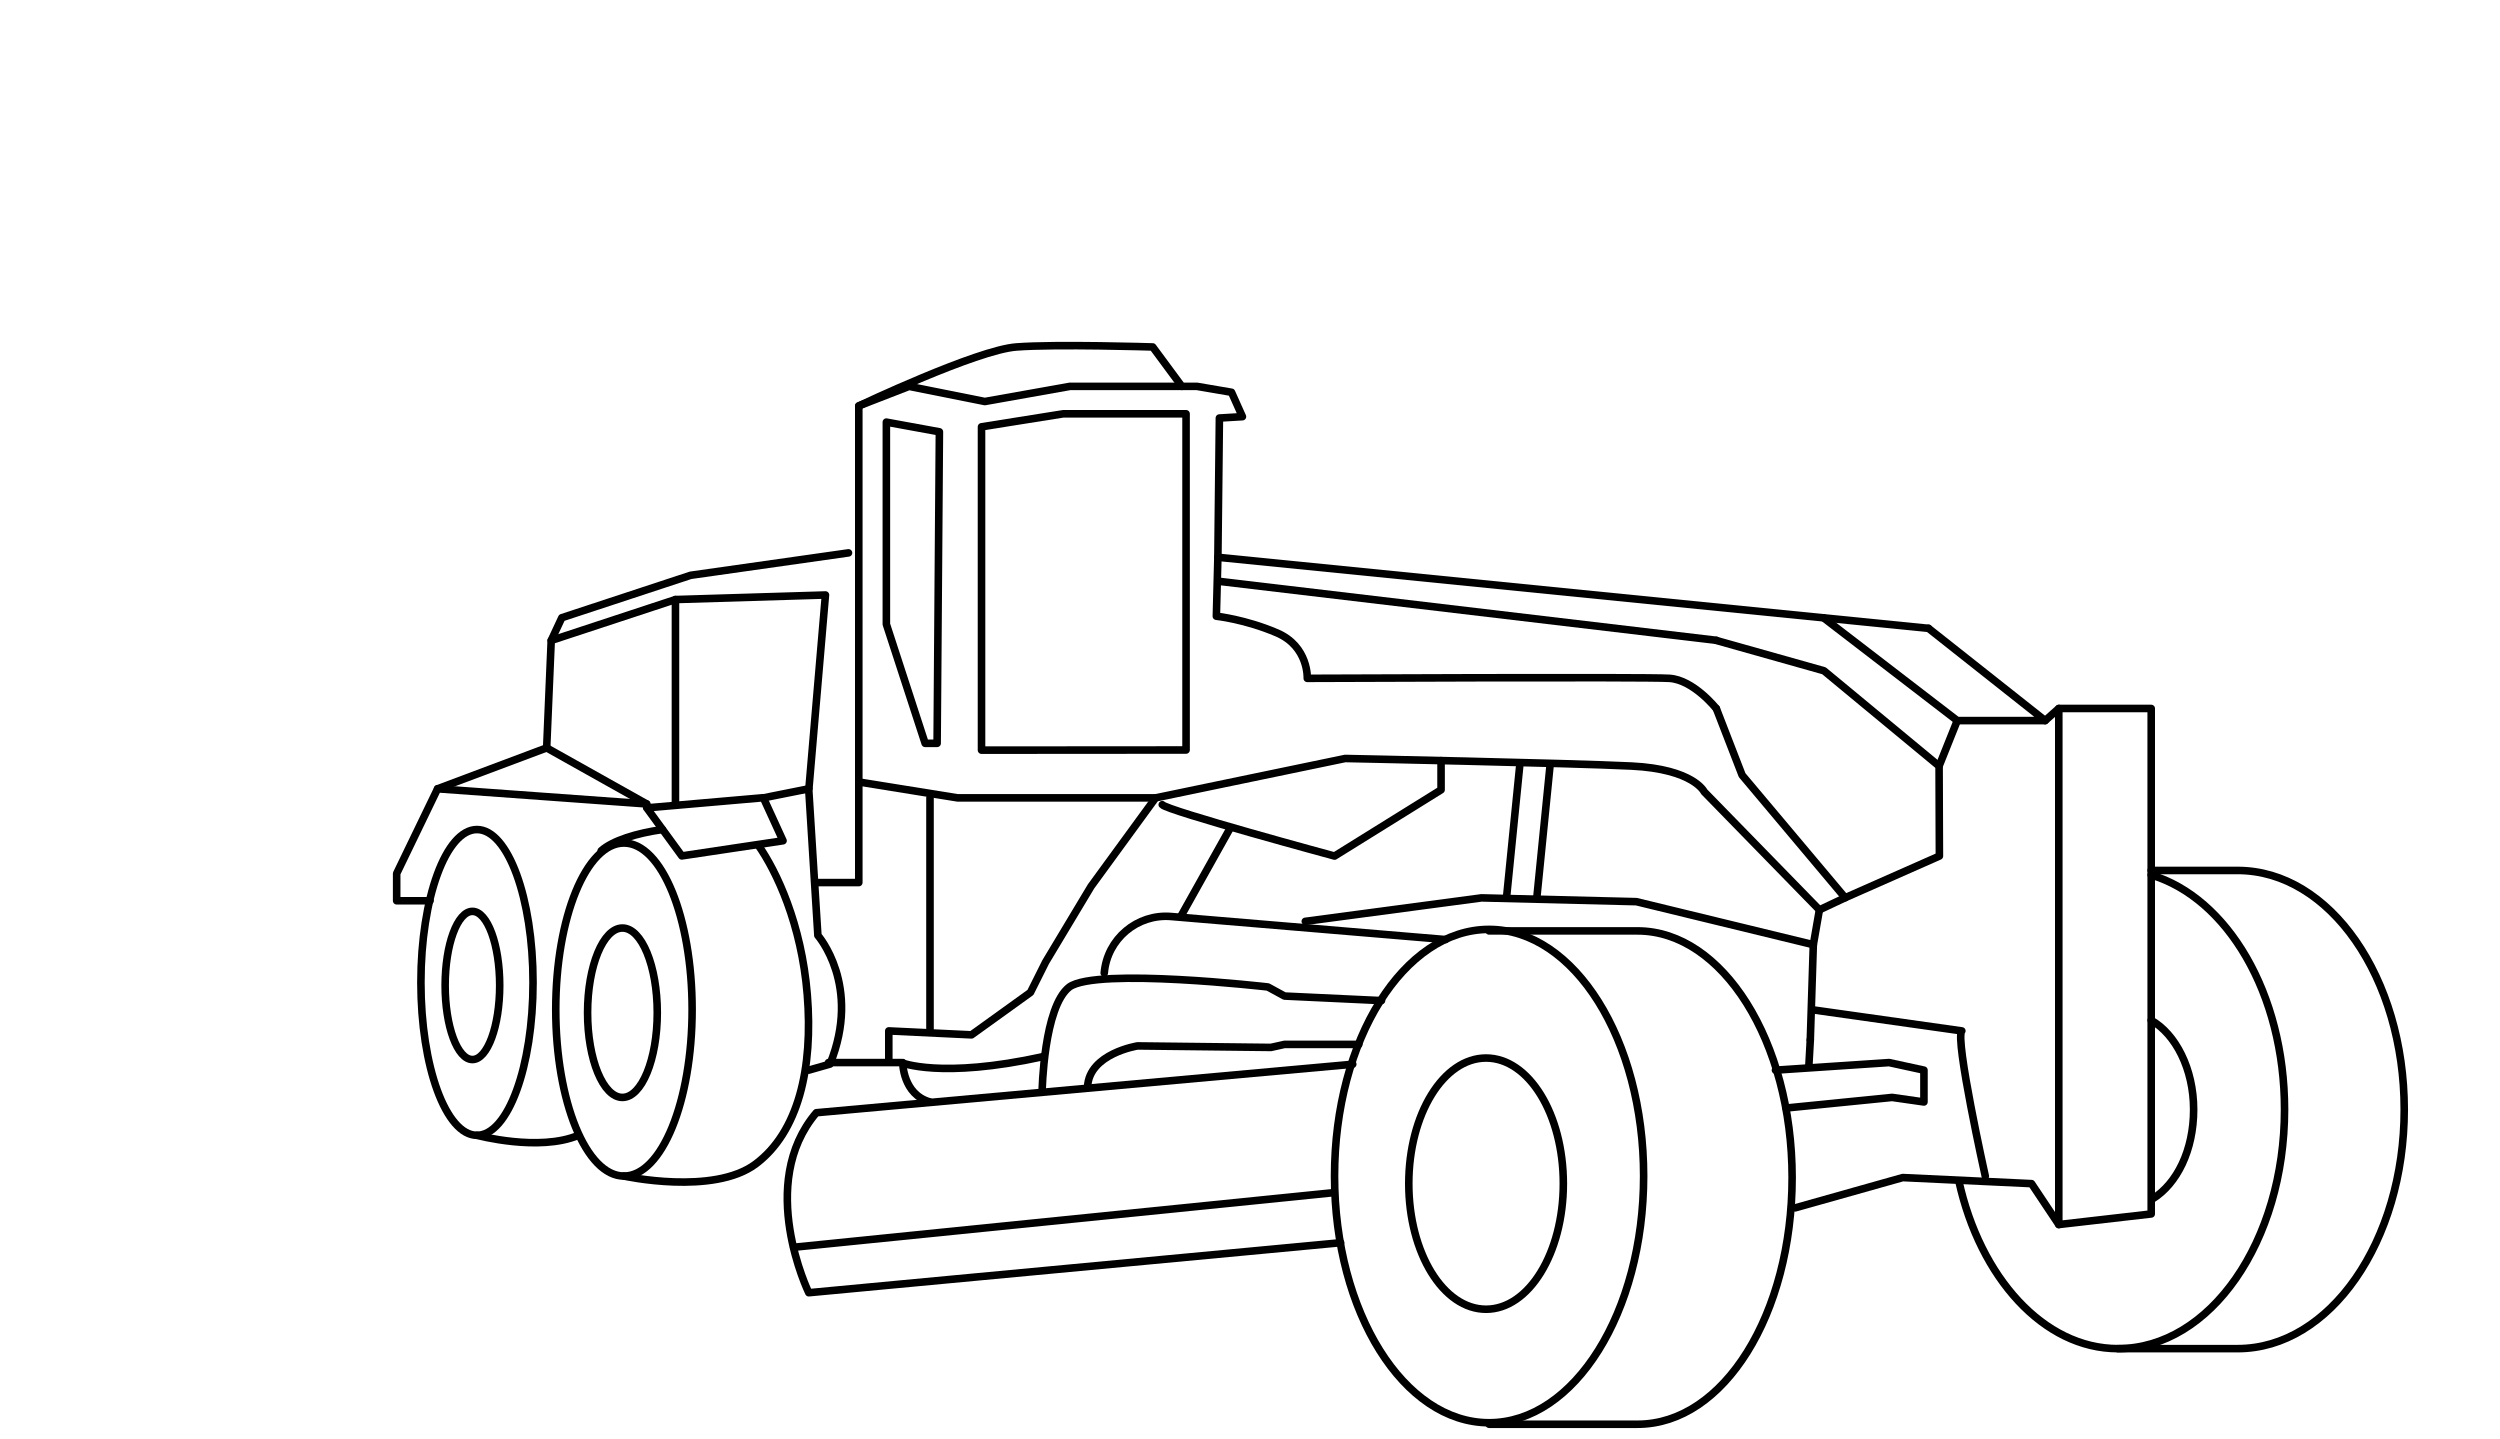 <?xml version="1.0" encoding="UTF-8"?><svg id="a" xmlns="http://www.w3.org/2000/svg" viewBox="0 0 165 95"><defs><style>.ap{fill:none;stroke:#000;stroke-linecap:round;stroke-linejoin:round;stroke-width:.5px;}</style></defs><path id="b" class="ap" d="M41.18,77.62c2.49,0,4.5-4.92,4.5-10.99s-2.01-10.99-4.5-10.99-4.5,4.92-4.5,10.99,2.01,10.99,4.5,10.99Z"/><path id="c" class="ap" d="M98.28,93.9c5.63,0,10.2-7.29,10.2-16.28s-4.57-16.28-10.2-16.28-10.2,7.29-10.2,16.28,4.57,16.28,10.2,16.28Z"/><path id="d" class="ap" d="M141.98,57.75c5,1.5,8.8,7.79,8.8,15.48,0,8.69-4.9,15.78-11,15.78-4.9,0-9.1-4.69-10.5-11.08"/><path id="e" class="ap" d="M141.98,57.45h5.7c6.1,0,11,7.09,11,15.78s-4.9,15.78-11,15.78h-7.9"/><path id="f" class="ap" d="M141.98,67.34c1.6,.9,2.8,3.2,2.8,5.89s-1.1,4.89-2.7,5.89"/><path id="g" class="ap" d="M98.28,61.44h9.8c5.6,0,10.2,7.29,10.2,16.28s-4.5,16.28-10.2,16.28h-9.8"/><path id="h" class="ap" d="M31.48,74.93c2.04,0,3.7-4.52,3.7-10.09s-1.66-10.09-3.7-10.09-3.7,4.52-3.7,10.09,1.66,10.09,3.7,10.09Z"/><path id="i" class="ap" d="M31.48,74.93s4.1,1.1,6.7,0"/><path id="j" class="ap" d="M43.72,54.75c-1.71,.24-3.29,.73-4.04,1.4"/><path id="k" class="ap" d="M41.18,77.62s5.9,1.3,8.7-.8c2.8-2.1,3.8-6.29,3.4-11.18-.38-4.67-2.04-8.15-3.23-9.85"/><path id="l" class="ap" d="M135.88,80.82l6.1-.7V46.76h-6.1v34.05Z"/><path id="m" class="ap" d="M127.28,41.47l7.7,6.09h-5.8l-8.82-6.78"/><path id="n" class="ap" d="M113.28,42.27l7.1,2,7.6,6.29,.02,5.94-6.22,2.75-6.8-8.09-1.7-4.39"/><path id="o" class="ap" d="M61.85,49.06l.15-20.56-3.5-.64v13.34l2.56,7.86h.79Z"/><path id="p" class="ap" d="M88.48,82.02l-35.1,3.3s-3.5-7.19,.5-11.88l35.4-3.2"/><path id="q" class="ap" d="M28.38,59.45h-2.2v-1.8l2.7-5.59,13.8,1"/><path id="r" class="ap" d="M53.38,70.63l1.4-.4c2.1-5.19-.8-8.49-.8-8.49l-.6-9.59,1.1-12.88-9.9,.3-8.2,2.7-.3,7.09-7.2,2.7"/><path id="s" class="ap" d="M36.38,42.27l.7-1.5,8.5-2.8,10.42-1.48"/><path id="t" class="ap" d="M68.78,72.03s.1-5.59,1.8-6.89c1.8-1.3,13.1,0,13.1,0l1.1,.6,6.4,.3"/><path id="u" class="ap" d="M89.68,68.93h-4.9l-.9,.2-8.8-.1s-3.2,.5-3.3,2.7"/><path id="v" class="ap" d="M80.48,38.37l32.8,3.89"/><path id="w" class="ap" d="M80.38,36.78l46.9,4.69"/><path id="x" class="ap" d="M134.98,47.56l.9-.8"/><path id="y" class="ap" d="M98.08,86.41c2.82,0,5.1-3.71,5.1-8.29s-2.28-8.29-5.1-8.29-5.1,3.71-5.1,8.29,2.28,8.29,5.1,8.29Z"/><path id="z" class="ap" d="M127.98,50.56l1.2-3"/><path id="aa" class="ap" d="M117.88,73.13l7-.7,2.1,.3v-2.1l-2.3-.5-7.5,.5"/><path id="ab" class="ap" d="M54.68,70.13h4.8s2.6,1.1,9.4-.4"/><path id="ac" class="ap" d="M59.58,70.13s0,2.1,1.8,2.6"/><path id="ad" class="ap" d="M36.08,49.36l6.6,3.7"/><path id="ae" class="ap" d="M42.68,53.32l7.7-.67,1.3,2.84-6.68,1-2.32-3.18Z"/><path id="af" class="ap" d="M120.08,60.05l-.4,2.3-11.68-2.84-10.22-.25-11.63,1.55"/><path id="ag" class="ap" d="M52.38,82.32l35.6-3.6"/><path id="ah" class="ap" d="M119.48,68.63l-.1,1.8"/><path id="ai" class="ap" d="M119.68,62.34l-.2,6.29"/><path id="aj" class="ap" d="M119.58,66.64l9.9,1.4c-.48,.47,1.55,9.59,1.55,9.59"/><path id="ak" class="ap" d="M44.58,39.57v13.54"/><path id="al" class="ap" d="M50.38,52.66l3-.6"/><path id="am" class="ap" d="M53.78,58.25h2.9V26.79s7.8-3.7,10.4-3.89c2.6-.2,9,0,9,0l1.92,2.6h1l2.28,.39,.72,1.61-1.52,.09-.1,9.19-.1,3.89s1.9,.2,4,1.1,2,3,2,3c0,0,22.3-.1,23.9,0,1.6,.1,3.1,2,3.1,2"/><path id="an" class="ap" d="M41.08,72.43c1.27,0,2.3-2.5,2.3-5.59s-1.03-5.59-2.3-5.59-2.3,2.5-2.3,5.59,1.03,5.59,2.3,5.59Z"/><path id="ao" class="ap" d="M31.18,69.93c.99,0,1.8-2.19,1.8-4.89s-.81-4.89-1.8-4.89-1.8,2.19-1.8,4.89,.81,4.89,1.8,4.89Z"/><polyline class="ap" points="135.88 80.82 134.08 78.12 125.58 77.72 118.48 79.72"/><polygon class="ap" points="64.78 28.17 64.78 49.51 78.28 49.5 78.28 27.31 70.18 27.31 64.78 28.17"/><path class="ap" d="M121.78,59.25l-1.7,.8-7.6-7.79s-.7-1.5-4.8-1.7c-4.1-.2-18.9-.5-18.9-.5l-12.51,2.6-4.26,5.84-3,5-1,2-3.89,2.8-5.46-.26v1.9"/><polyline class="ap" points="56.68 51.61 63.2 52.66 76.26 52.66"/><path class="ap" d="M72.88,64.22h0c.19-2.25,2.17-3.92,4.42-3.73l18.1,1.52"/><path class="ap" d="M76.71,53.11c.29,.39,11.37,3.39,11.37,3.39l7.03-4.37v-1.93"/><line class="ap" x1="81.14" y1="54.75" x2="77.94" y2="60.47"/><line class="ap" x1="100.3" y1="50.56" x2="99.43" y2="59.25"/><line class="ap" x1="102.3" y1="50.56" x2="101.43" y2="59.25"/><line class="ap" x1="61.38" y1="52.66" x2="61.38" y2="68.02"/><polyline class="ap" points="56.68 26.79 60 25.5 65 26.5 70.62 25.5 78 25.5"/></svg>